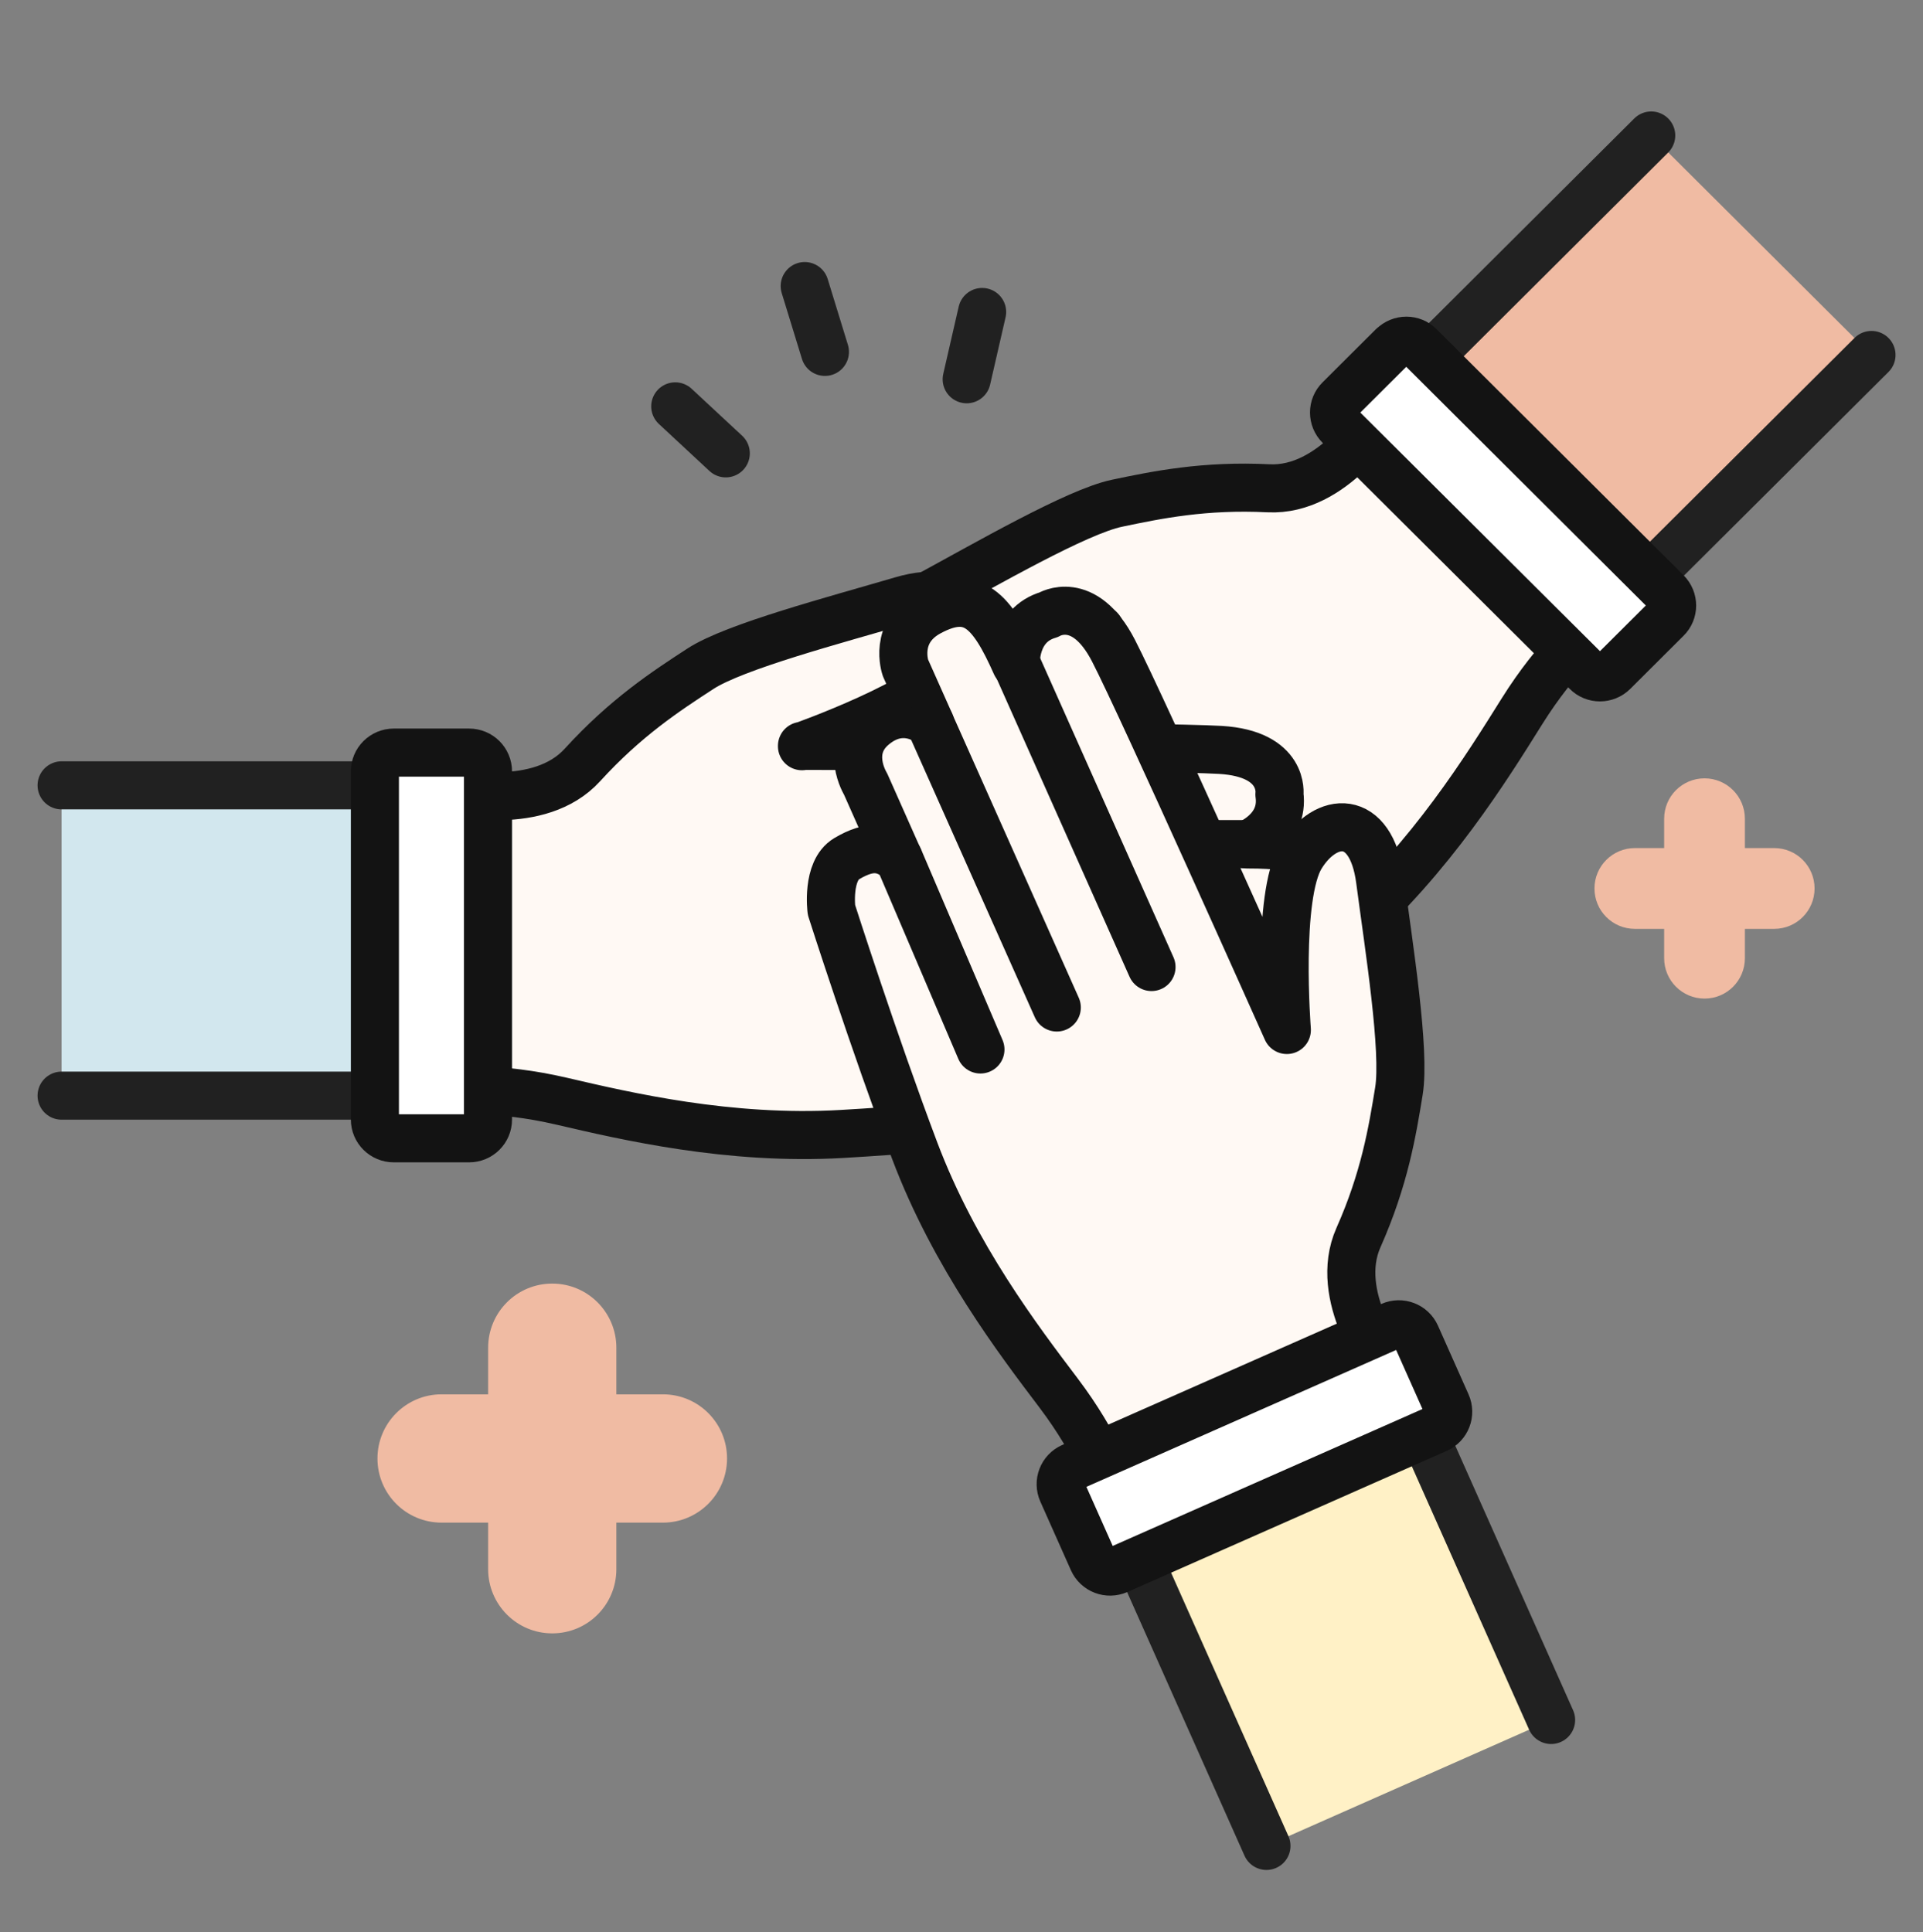 <svg width="200" height="201" viewBox="0 0 200 201" fill="none" xmlns="http://www.w3.org/2000/svg">
<rect x="0" y="0" width="200" height="201" fill="#808080" stroke="none"/>
<path d="M184.525 88.214H181.476V85.163C181.476 82.846 179.6 80.961 177.278 80.961C174.955 80.961 173.079 82.839 173.079 85.163V88.214H170.031C167.716 88.214 165.832 90.091 165.832 92.415C165.832 94.739 167.708 96.617 170.031 96.617H173.079V99.668C173.079 101.984 174.955 103.869 177.278 103.869C179.6 103.869 181.476 101.992 181.476 99.668V96.617H184.525C186.84 96.617 188.723 94.739 188.723 92.415C188.723 90.091 186.847 88.214 184.525 88.214Z" fill="#F0BBA3"/>
<path d="M68.946 145.033H64.104V140.187C64.104 136.508 61.125 133.514 57.436 133.514C53.748 133.514 50.768 136.496 50.768 140.187V145.033H45.926C42.249 145.033 39.258 148.014 39.258 151.706C39.258 155.397 42.237 158.379 45.926 158.379H50.768V163.224C50.768 166.903 53.748 169.897 57.436 169.897C61.125 169.897 64.104 166.915 64.104 163.224V158.379H68.946C72.623 158.379 75.615 155.397 75.615 151.706C75.615 148.014 72.635 145.033 68.946 145.033Z" fill="#F0BBA3"/>
<path d="M171.734 14.094L144.758 40.975L167.65 63.803L194.644 36.922" fill="#F0BBA3"/>
<path d="M171.734 14.094L144.758 40.975L167.65 63.803L194.644 36.922" stroke="#212121" stroke-width="5" stroke-linecap="round" stroke-linejoin="round"/>
<path d="M114.399 65.463C114.399 65.463 101.779 71.472 96.959 70.598C92.138 69.725 90.052 65.463 96.31 62.075C102.568 58.686 111.998 53.219 116.17 52.346C120.342 51.472 125.249 50.459 131.945 50.791C138.641 51.123 143.339 43.333 143.339 43.333L165.442 65.358C165.442 65.358 161.919 68.188 158.29 73.987C154.662 79.785 148.86 89.165 140.078 96.955C131.051 104.972 119.728 114.002 119.728 114.002C119.728 114.002 116.1 115.941 114.189 114.456C111.788 112.587 111.77 111.173 112.208 109.426L106.179 115.434C106.179 115.434 103.672 118.736 100.236 116.814C96.678 114.841 97.87 111.435 97.87 111.435L93.383 115.906C93.383 115.906 90.333 118.474 87.055 115.679C83.181 112.378 84.566 109.688 88.896 105.356C88.896 105.356 85.144 107.068 82.848 104.029C82.848 104.029 79.43 101.444 83.918 96.431C88.405 91.418 114.399 65.481 114.399 65.481V65.463Z" fill="#FFF9F4" stroke="#131313" stroke-width="5" stroke-linecap="round" stroke-linejoin="round"/>
<path d="M97.87 111.435L120.832 88.554" stroke="#131313" stroke-width="5" stroke-linecap="round" stroke-linejoin="round"/>
<path d="M88.895 105.269L113.348 80.903" stroke="#131313" stroke-width="5" stroke-linecap="round" stroke-linejoin="round"/>
<path d="M112.209 109.426L127.757 94.352" stroke="#131313" stroke-width="5" stroke-linecap="round" stroke-linejoin="round"/>
<path d="M144.88 36.014C145.651 35.246 146.896 35.246 147.65 36.014L173.329 61.603C174.1 62.371 174.1 63.611 173.329 64.362L167.79 69.882C167.018 70.65 165.774 70.65 165.02 69.882L139.324 44.294C138.552 43.525 138.552 42.285 139.324 41.534L144.863 36.014H144.88Z" fill="white" stroke="#131313" stroke-width="5" stroke-linecap="round" stroke-linejoin="round"/>
<path d="M6.406 81.689H44.566V113.966H6.406" fill="#D2E7EE"/>
<path d="M6.406 81.689H44.566V113.966H6.406" stroke="#212121" stroke-width="5" stroke-linecap="round" stroke-linejoin="round"/>
<path d="M83.408 77.619C83.408 77.619 96.589 72.973 99.376 68.956C102.163 64.938 100.621 60.45 93.785 62.458C86.949 64.467 76.397 67.244 72.838 69.567C69.263 71.89 65.073 74.632 60.569 79.575C56.064 84.518 47.23 82.335 47.23 82.335V113.478C47.23 113.478 51.734 112.989 58.413 114.543C65.091 116.098 75.836 118.63 87.58 117.949C99.657 117.25 114.065 115.678 114.065 115.678C114.065 115.678 118.009 114.508 118.307 112.08C118.675 109.059 117.694 108.063 116.134 107.137H124.67C124.67 107.137 128.789 107.696 129.858 103.924C130.963 100.011 127.702 98.457 127.702 98.457H134.048C134.048 98.457 138.026 98.125 138.36 93.828C138.745 88.763 135.871 87.837 129.736 87.837C129.736 87.837 133.592 86.405 133.066 82.632C133.066 82.632 133.662 78.405 126.931 78.003C120.2 77.619 83.408 77.584 83.408 77.584V77.619Z" fill="#FFF9F4" stroke="#131313" stroke-width="5" stroke-linecap="round" stroke-linejoin="round"/>
<path d="M127.72 98.474H95.24" stroke="#131313" stroke-width="5" stroke-linecap="round" stroke-linejoin="round"/>
<path d="M129.683 87.802H95.117" stroke="#131313" stroke-width="5" stroke-linecap="round" stroke-linejoin="round"/>
<path d="M116.151 107.155L94.451 107.47" stroke="#131313" stroke-width="5" stroke-linecap="round" stroke-linejoin="round"/>
<path d="M40.954 78.283H48.79C49.876 78.283 50.753 79.156 50.753 80.239V116.447C50.753 117.53 49.876 118.403 48.79 118.403H40.954C39.868 118.403 38.991 117.53 38.991 116.447V80.239C38.991 79.156 39.868 78.283 40.954 78.283Z" fill="white" stroke="#131313" stroke-width="5" stroke-linecap="round" stroke-linejoin="round"/>
<path d="M161.322 178.907L145.845 144.148L116.239 157.248L131.717 192.007" fill="#FFF1C6"/>
<path d="M161.322 178.907L145.845 144.148L116.239 157.248L131.717 192.007" stroke="#212121" stroke-width="5" stroke-linecap="round" stroke-linejoin="round"/>
<path d="M133.837 107.12C133.837 107.12 132.75 93.234 135.309 89.059C137.869 84.885 142.601 84.483 143.53 91.522C144.459 98.561 146.177 109.303 145.493 113.495C144.81 117.687 144.004 122.612 141.287 128.726C138.57 134.839 144.161 142 144.161 142L115.59 154.628C115.59 154.628 114.205 150.332 110.086 144.882C105.967 139.433 99.271 130.664 95.134 119.695C90.875 108.412 86.475 94.648 86.475 94.648C86.475 94.648 85.95 90.579 88.053 89.321C90.665 87.767 91.997 88.256 93.469 89.304L90.016 81.531C90.016 81.531 87.825 78.003 90.858 75.505C93.995 72.903 96.747 75.243 96.747 75.243L94.17 69.462C94.17 69.462 92.856 65.707 96.659 63.663C101.147 61.253 103.162 63.488 105.651 69.095C105.651 69.095 105.406 65.008 109.069 63.943C109.069 63.943 112.715 61.689 115.8 67.663C118.885 73.636 133.837 107.137 133.837 107.137V107.12Z" fill="#FFF9F4" stroke="#131313" stroke-width="5" stroke-linecap="round" stroke-linejoin="round"/>
<path d="M96.73 75.226L109.911 104.797" stroke="#131313" stroke-width="5" stroke-linecap="round" stroke-linejoin="round"/>
<path d="M105.739 69.113L119.762 100.587" stroke="#131313" stroke-width="5" stroke-linecap="round" stroke-linejoin="round"/>
<path d="M93.469 89.269L101.97 109.163" stroke="#131313" stroke-width="5" stroke-linecap="round" stroke-linejoin="round"/>
<path d="M111.466 152.598L144.682 137.917C145.675 137.478 146.831 137.922 147.272 138.912L150.449 146.049C150.89 147.039 150.444 148.191 149.45 148.63L116.251 163.304C115.257 163.743 114.101 163.299 113.66 162.309L110.483 155.172C110.043 154.182 110.489 153.03 111.482 152.591L111.466 152.598Z" fill="white" stroke="#131313" stroke-width="5" stroke-linecap="round" stroke-linejoin="round"/>
<path d="M85.796 36.602L83.693 29.755" stroke="#212121" stroke-width="5" stroke-linecap="round" stroke-linejoin="round"/>
<path d="M100.539 39.45L102.146 32.451" stroke="#212121" stroke-width="5" stroke-linecap="round" stroke-linejoin="round"/>
<path d="M75.485 47.156L70.228 42.268" stroke="#212121" stroke-width="5" stroke-linecap="round" stroke-linejoin="round"/>
</svg>
